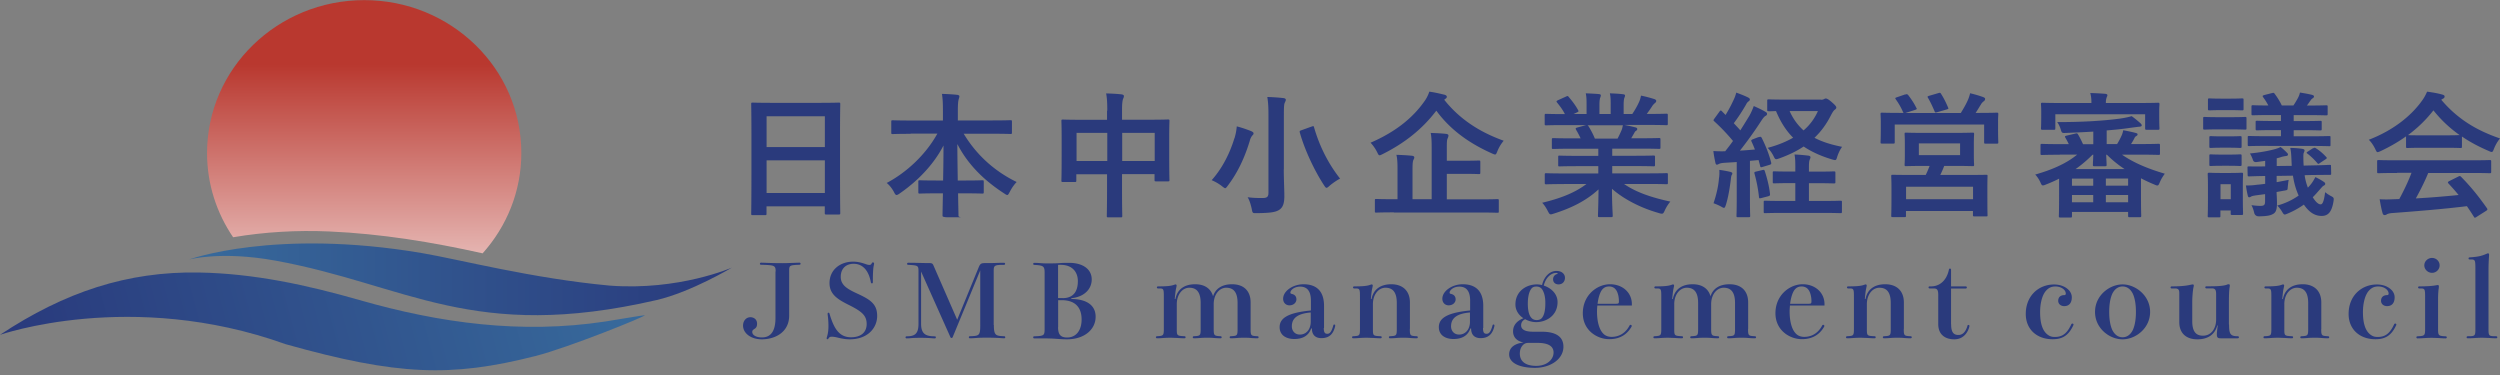 <svg width="460" height="69" viewBox="0 0 460 69" fill="none" xmlns="http://www.w3.org/2000/svg"><rect x="0" y="0" width="460" height="69" fill="#808080" stroke="none"/><g clip-path="url(#clip0_63_9806)"><path d="M60.617 42.59c9.55.422 18.92 1.953 28.187 4.024 4.422-4.943 7.121-11.389 7.121-18.461C95.94 12.623 82.986.023 67.02.023c-15.968 0-28.922 12.6-28.922 28.13 0 5.73 1.77 11.053 4.798 15.501 5.772-.977 11.694-1.327 17.737-1.065h-.015z" fill="url(#paint0_linear_63_9806)"/><path d="M52.535 63.325c20.63 5.79 30.466 6.125 45.97 2.188 6.101-1.546 20.584-7.408 20.12-7.51-.165-.03-5.668.904-7.242 1.152-15.428 2.348-30.42.306-45.264-3.952-9.61-2.756-19.386-4.885-29.506-5.06C23.449 49.91 11.919 53.716 0 61.605c-.105.058 24.064-8.502 52.535 1.72z" fill="url(#paint1_linear_63_9806)"/><path d="M34.784 47.752s15.817-5.775 42.88-1.182c6.851 1.167 20.27 4.667 34.514 5.98 12.744.976 22.489-3.311 22.489-3.311s-7.496 4.491-13.824 5.964c-33.929 7.83-45.953-2.843-70.167-7.247-10.015-1.823-15.877-.204-15.877-.204h-.015z" fill="url(#paint2_linear_63_9806)"/><path d="M138.505 39.586c-.255 0-.285-.03-.285-.278 0-.175.045-1.647.045-8.851v-4.798c0-4.826-.045-6.343-.045-6.489 0-.277.03-.291.285-.291.18 0 1.05.043 3.524.043h8.771c2.473 0 3.373-.043 3.523-.043.255 0 .285.029.285.291 0 .146-.045 1.663-.045 5.746v5.526c0 7.131.045 8.604.045 8.75 0 .248-.03.277-.285.277h-2.279c-.255 0-.285-.03-.285-.277v-1.225h-10.72v1.341c0 .248-.03.278-.285.278h-2.279.03zm2.549-12.527h10.72v-5.672h-10.72v5.672zm10.72 8.458v-6.022h-10.72v6.022h10.72zm15.773-10.893c-2.324 0-3.119.044-3.269.044-.255 0-.285-.03-.285-.277v-1.983c0-.248.03-.278.285-.278.15 0 .945.044 3.269.044h5.952v-1.662c0-1.415-.03-2.26-.18-3.238.915.03 1.919.073 2.819.175.225.03.39.132.39.248 0 .22-.105.453-.15.642-.075.32-.135.773-.135 2.085v1.736h6.372c2.324 0 3.148-.044 3.298-.044.255 0 .285.029.285.277v1.983c0 .248-.03.277-.285.277-.15 0-.974-.044-3.298-.044h-5.293c2.309 3.836 5.608 6.869 9.746 8.881-.465.467-.9 1.094-1.26 1.794-.21.393-.315.598-.48.598-.105 0-.284-.103-.539-.277-3.584-2.32-6.642-5.221-8.636-9.1 0 2.07.045 4.506.075 6.708h1.334c2.249 0 2.984-.044 3.149-.044.284 0 .299.03.299.277v1.896c0 .248-.03.277-.299.277-.15 0-.9-.044-3.149-.044h-1.274c.03 2.115.075 3.733.075 4.156 0 .219.629.248.374.248h-2.383c-.255 0-.93-.029-.93-.248 0-.423.03-2.041.075-4.156h-1.095c-2.248 0-2.983.044-3.148.044-.255 0-.285-.03-.285-.277v-1.896c0-.248.03-.277.285-.277.15 0 .9.044 3.148.044h1.125c.045-2.114.075-4.404.075-6.445-1.844 3.601-4.858 6.62-8.051 8.822-.285.204-.465.291-.585.291-.15 0-.285-.145-.48-.554-.39-.7-.794-1.224-1.334-1.662 3.583-1.896 7.136-5.118 9.325-9.085h-4.902l-.03.044zm36.193-4.258c0-1.4-.045-2.29-.21-3.179.945.03 1.964.073 2.834.175.225.03.434.131.434.292 0 .16-.045.35-.134.495-.12.292-.21.846-.21 2.013v1.866h4.962c2.459 0 3.299-.043 3.479-.043.255 0 .285.029.285.277 0 .145-.045.918-.045 3.091v2.887c0 3.981.045 4.696.045 4.856 0 .248-.03.277-.285.277h-2.174c-.255 0-.285-.029-.285-.277v-1.05h-5.982v3.063c0 2.96.045 4.476.045 4.608 0 .248-.03.277-.285.277h-2.279c-.255 0-.285-.03-.285-.277 0-.146.045-1.619.045-4.55v-3.106h-5.652v1.137c0 .277-.03.292-.285.292h-2.174c-.255 0-.285-.03-.285-.292 0-.145.045-.89.045-4.87V25.76c0-2.537-.045-3.339-.045-3.485 0-.248.03-.277.285-.277.18 0 1.019.044 3.478.044h4.633V20.38l.045-.015zm-5.652 9.26h5.652v-5.177h-5.652v5.177zm8.396-5.177v5.177h5.982v-5.177h-5.982zm20.675.962c.21-.714.36-1.473.405-2.158.839.204 1.889.569 2.653.875.285.131.435.248.435.394 0 .175-.075.292-.21.394-.15.174-.36.495-.479.991-.9 2.96-2.144 5.746-4.049 8.254-.224.32-.359.466-.479.466s-.285-.13-.57-.35c-.57-.466-1.349-.89-1.919-1.123 2.024-2.26 3.373-5.045 4.198-7.757l.015.014zm9.056 5.731c0 1.735.105 3.733.105 4.944 0 1.4-.3 2.085-.915 2.508-.69.452-1.634.598-4.138.627-.795 0-.795.029-.945-.773-.18-.817-.434-1.663-.764-2.158 1.019.131 1.769.145 2.713.145.825 0 1.125-.175 1.125-.977V21.401c0-1.59-.03-2.391-.21-3.558.945.03 2.099.102 2.969.204.255.03.434.146.434.277 0 .22-.105.38-.179.554-.15.292-.18.802-.18 2.494v9.77h-.015zm5.112-7.845c.36-.131.39-.131.465.146 1.05 3.66 2.759 6.868 4.783 9.42-.54.277-1.335.802-1.919 1.312-.285.248-.435.38-.57.38-.15 0-.255-.146-.465-.467-1.709-2.61-3.523-6.387-4.453-9.697-.075-.292-.03-.321.36-.452l1.784-.642h.015zm24.409-4.943c2.863 3.601 6.552 5.964 10.945 7.539a7.136 7.136 0 00-1.155 1.91c-.18.452-.255.627-.435.627-.12 0-.299-.073-.584-.204-4.348-1.94-7.722-4.448-10.226-7.86-2.728 3.587-6.057 6.066-9.82 7.962-.3.146-.48.248-.615.248-.18 0-.255-.175-.464-.598a7.28 7.28 0 00-1.2-1.72c4.783-2.072 7.826-4.682 9.866-7.554a6.332 6.332 0 00.944-1.838c1.005.131 2.024.38 2.759.554.285.073.465.204.465.394 0 .146-.105.277-.285.38l-.21.174.015-.014zm-9.281 20.721c-2.279 0-3.043.044-3.223.044-.225 0-.255-.03-.255-.248v-1.983c0-.248.03-.277.255-.277.18 0 .944.043 3.223.043h.69v-5.453c0-1.196-.03-2.013-.21-2.713.974.03 1.964.073 2.894.175.254.03.404.146.404.277 0 .22-.105.35-.18.525-.119.292-.149.802-.149 1.823v5.366h3.523v-9.478c0-1.167-.03-2.012-.18-2.712.945.029 1.994.073 2.864.175.255.029.404.145.404.277 0 .218-.075.379-.149.554-.15.291-.15.802-.15 1.793v2.319h2.578c2.324 0 3.149-.044 3.299-.044.255 0 .285.03.285.277v1.94c0 .248-.03.277-.285.277-.15 0-.975-.044-3.299-.044h-2.578v4.696h6.087c2.249 0 3.043-.044 3.193-.044.255 0 .285.029.285.277V38.9c0 .219-.03.248-.285.248-.15 0-.944-.044-3.193-.044h-15.848v-.029zm31.32-5.205c-2.308 0-3.073.043-3.223.043-.285 0-.315-.03-.315-.277v-1.473c0-.277.03-.292.315-.292.15 0 .915.044 3.223.044h6.312v-1.341h-3.598c-2.474 0-3.373.043-3.523.043-.255 0-.255-.029-.255-.277v-1.414c0-.277 0-.292.255-.292.15 0 1.049.044 3.523.044h3.598v-1.313h-4.812c-2.459 0-3.269.044-3.434.044-.285 0-.3-.029-.3-.248v-1.473c0-.247.03-.277.3-.277.15 0 .975.044 3.434.044h1.559a16.89 16.89 0 00-.825-1.56c-.12-.219-.15-.321.18-.423l1.665-.452h-4.094c-2.308 0-3.073.044-3.223.044-.285 0-.315-.03-.315-.277V21.24c0-.277.03-.292.315-.292.15 0 .915.044 3.223.044h.18c-.404-.802-.869-1.415-1.454-2.144-.15-.175-.105-.277.21-.423l1.484-.67c.255-.132.33-.102.48.102.615.714 1.259 1.56 1.709 2.406.135.219.135.248-.21.423l-.614.291h2.384V19.33c0-.874 0-1.472-.15-2.158.794.03 1.784.073 2.473.146.21.03.3.102.3.219 0 .146-.045.277-.105.423-.075.175-.15.554-.15 1.37v1.648h2.069V19.36c0-.89 0-1.488-.149-2.188.764.03 1.769.073 2.458.175.225.03.33.102.33.22a.965.965 0 01-.105.393c-.075.175-.15.554-.15 1.37v1.648h1.59c.464-.7.824-1.312 1.169-2.041.18-.38.33-.744.435-1.342.899.175 1.784.423 2.474.642.225.073.33.204.33.32 0 .205-.105.292-.255.424-.18.145-.3.291-.435.466-.33.525-.69 1.021-1.05 1.517h.36c2.294 0 3.074-.044 3.224-.044.255 0 .285.03.285.292v1.545c0 .248-.03.277-.285.277-.15 0-.915-.043-3.224-.043H298.9c.66.13 1.26.248 2.024.452.21.043.33.146.33.291 0 .175-.135.292-.285.38-.135.072-.255.35-.36.524l-.464.802h1.664c2.459 0 3.268-.043 3.433-.043.255 0 .285.029.285.277v1.473c0 .218-.03.248-.285.248-.15 0-.974-.044-3.433-.044h-5.158v1.312h4.063c2.504 0 3.374-.044 3.524-.044.255 0 .285.03.285.292v1.415c0 .247-.03.277-.285.277-.15 0-1.02-.044-3.524-.044h-4.063V31.9h6.732c2.294 0 3.074-.043 3.224-.043.255 0 .285.029.285.291v1.473c0 .248-.03.277-.285.277-.15 0-.915-.044-3.224-.044h-4.558c2.144 1.473 4.828 2.436 8.516 3.238-.33.394-.689.918-1.004 1.59-.21.466-.3.64-.555.64-.135 0-.315-.043-.585-.13-3.448-.977-6.492-2.61-8.591-4.448 0 2.96.135 4.506.135 4.929 0 .248-.03.277-.285.277h-2.174c-.224 0-.254-.03-.254-.277 0-.423.074-1.867.104-4.827-2.144 1.983-4.812 3.383-8.201 4.448-.285.102-.464.146-.584.146-.225 0-.33-.175-.57-.642-.33-.642-.69-1.167-1.02-1.488 3.404-.816 6.013-1.837 8.157-3.456h-4.139v.015zm9.866-8.386c.225-.423.435-.846.69-1.443.134-.277.179-.525.284-.992h-6.522c.075.03.135.102.21.204.39.627.795 1.37 1.155 2.246h4.198l-.015-.015zm25.998-.247c.33-.132.405-.073.54.175.734 1.487 1.304 2.887 1.709 4.476.075.277 0 .35-.315.452l-1.274.38c-.3.102-.39.073-.435-.205l-.285-1.064-1.589.146v6.839c0 2.29.045 3.135.045 3.252 0 .247-.03.277-.285.277h-1.949c-.255 0-.285-.03-.285-.277 0-.146.045-.977.045-3.252v-6.62l-2.324.145c-.435.03-.765.102-.945.204-.105.044-.225.132-.389.132-.18 0-.225-.175-.285-.423a21.545 21.545 0 01-.36-2.085 21.72 21.72 0 002.174.043c.48-.598.974-1.24 1.439-1.895a35.666 35.666 0 00-3.433-3.602c-.105-.102-.15-.146-.15-.219 0-.073.075-.175.18-.32l.899-1.24c.105-.146.18-.219.255-.219.075 0 .135.044.225.146l.66.67c.51-.845.944-1.618 1.379-2.566.33-.67.465-1.064.585-1.546.69.248 1.529.57 2.174.89.255.131.33.248.33.394 0 .13-.105.218-.225.32-.21.146-.315.277-.48.598a33.292 33.292 0 01-2.249 3.427c.405.452.825.875 1.199 1.313.585-.92 1.155-1.838 1.71-2.756.3-.555.569-1.167.764-1.721.765.35 1.56.714 2.144 1.064.225.131.3.219.3.38 0 .174-.075.277-.285.379-.255.145-.464.422-.839.991a70.617 70.617 0 01-3.868 5.396c.914-.044 1.844-.132 2.758-.204-.18-.467-.39-.978-.614-1.444-.105-.248-.105-.292.254-.452l1.02-.394.075.015zm-7.317 7.422c.045-.467.075-.846.03-1.4.645.073 1.53.248 1.964.35.3.073.435.175.435.292 0 .116-.045.218-.135.35-.075.13-.105.423-.15.816-.18 1.473-.464 3.238-.899 4.623-.135.394-.21.554-.36.554-.105 0-.255-.073-.465-.204a9.22 9.22 0 00-1.454-.642c.54-1.618.899-3.135 1.019-4.754l.015.015zm7.977-1.37c.314-.074.329-.045.434.218.405 1.269.795 2.712.945 4.156.03.277 0 .35-.33.452l-1.229.32c-.405.103-.435.074-.465-.174a26.325 26.325 0 00-.825-4.302c-.075-.277 0-.32.3-.394l1.155-.277h.015zm8.546 2.405v3.281h2.398c2.429 0 3.254-.043 3.374-.043.285 0 .3.029.3.247v1.765c0 .248-.03.277-.3.277-.135 0-.945-.044-3.374-.044h-7.001c-2.459 0-3.269.044-3.434.044-.255 0-.285-.03-.285-.277v-1.765c0-.218.03-.247.285-.247.15 0 .975.043 3.434.043h2.099v-3.28h-.795c-2.174 0-2.909.043-3.073.043-.255 0-.285-.03-.285-.277v-1.662c0-.248.03-.277.285-.277.149 0 .899.043 3.073.043h.795v-.554c0-1.093 0-1.866-.15-2.58.944.028 1.664.101 2.534.203.255.03.404.146.404.277 0 .146-.045.277-.134.452-.12.277-.15.7-.15 1.546v.67h1.484c2.174 0 2.909-.043 3.073-.043.285 0 .315.03.315.277v1.663c0 .248-.03.277-.315.277-.149 0-.899-.044-3.073-.044h-1.484v-.015zm2.204-15.34c.284 0 .464-.044.584-.131.105-.044.21-.102.33-.102.18 0 .51.175 1.08.67.644.554.839.817.839.992 0 .175-.075.248-.3.423-.21.146-.464.568-.719 1.064-.795 1.56-1.769 2.917-2.999 4.083 1.409.744 3.074 1.269 5.083 1.663-.36.496-.66 1.093-.9 1.837-.135.452-.18.598-.405.598-.135 0-.3-.044-.584-.131-1.994-.598-3.704-1.371-5.188-2.363-1.259.846-2.714 1.546-4.393 2.159-.3.102-.48.175-.645.175-.209 0-.299-.146-.479-.526-.33-.67-.645-1.064-1.095-1.56 1.769-.466 3.329-1.093 4.678-1.866-1.304-1.298-2.324-2.917-3.149-4.9-.869.03-1.229.044-1.334.03-.255-.045-.285 0-.285-.249v-1.662c0-.248.03-.277.285-.277.15 0 .9.044 3.194.044h6.387l.015.029zm-5.758 2.085c.66 1.473 1.515 2.61 2.564 3.558a9.865 9.865 0 002.639-3.558h-5.203zm21.26-3.033c.33-.131.405-.073.57.102.615.802 1.125 1.59 1.484 2.333.135.219.135.248-.225.38l-1.784.568h10.196c.509-.846.944-1.56 1.304-2.392a7.18 7.18 0 00.405-1.24c.869.205 1.709.453 2.429.715.224.102.329.175.329.321 0 .204-.075.292-.224.423-.18.131-.39.32-.54.598-.36.569-.645 1.064-.975 1.56h.51c2.354 0 3.194-.044 3.373-.044.255 0 .285.03.285.278 0 .145-.045.627-.045 1.312v1.094c0 2.187.045 2.58.045 2.741 0 .248-.03.277-.285.277h-2.039c-.254 0-.284-.029-.284-.277v-3.237h-16.448v3.208c0 .277-.03.292-.285.292h-2.039c-.255 0-.285-.03-.285-.292 0-.146.045-.554.045-2.742v-.889c0-.875-.045-1.313-.045-1.487 0-.248.03-.277.285-.277.18 0 1.02.043 3.374.043h.584s-.075-.073-.134-.204c-.33-.802-.825-1.619-1.305-2.29-.15-.218-.12-.276.18-.379l1.529-.524.015.029zm9.131 7.043c2.294 0 3.119-.044 3.299-.044.224 0 .254.03.254.292 0 .131-.045.554-.045 1.691v2.188c0 1.152.045 1.575.045 1.72 0 .248-.03.277-.254.277-.18 0-1.005-.043-3.299-.043h-1.949c-.225.627-.48 1.166-.72 1.662h4.858c2.504 0 3.403-.029 3.583-.029.255 0 .255.03.255.277 0 .146-.03.744-.03 1.91v1.59c0 2.93.03 3.485.03 3.63 0 .22 0 .249-.255.249h-2.144c-.255 0-.284-.03-.284-.248v-.744h-12.325v.846c0 .248-.03.277-.255.277h-2.174c-.254 0-.284-.03-.284-.277 0-.146.045-.7.045-3.675v-1.341c0-1.473-.045-2.071-.045-2.217 0-.248.03-.277.284-.277.18 0 1.08.03 3.584.03h2.474a18.95 18.95 0 00.719-1.663H354c-2.324 0-3.149.043-3.299.043-.225 0-.255-.029-.255-.276 0-.175.045-.57.045-1.721v-2.188c0-1.152-.045-1.575-.045-1.691 0-.277.03-.292.255-.292.15 0 .975.044 3.299.044h5.682zm-8.966 12.205h12.324v-2.29h-12.324v2.29zm2.354-8.107h7.587v-2.159h-7.587v2.159zm3.598-11.418c.3-.102.39-.044.51.175.435.67.915 1.618 1.275 2.493.105.204.075.248-.285.35l-1.709.496c-.39.102-.405.073-.51-.204-.36-.817-.735-1.663-1.2-2.435-.15-.248-.075-.277.225-.38l1.694-.495zm22.325 11.345c-2.309 0-3.089.043-3.254.043-.254 0-.284-.029-.284-.277v-1.473c0-.277.03-.291.284-.291.15 0 .945.044 3.254.044h1.664c-.21-.453-.405-.802-.615-1.167-.15-.248-.105-.32.21-.394l1.664-.393c.255-.073.33-.03.465.204.255.423.585 1.064.9 1.764h1.889v-2.318c-1.634.102-3.328.175-5.083.247-.644.03-.719 0-.899-.597a4.594 4.594 0 00-.66-1.4c4.453 0 8.156-.204 11.425-.627.914-.132 1.514-.248 2.279-.467a20.34 20.34 0 011.619 1.312c.18.175.225.277.225.394 0 .146-.135.219-.54.248-.33.03-.84.102-1.619.204-1.35.204-2.789.35-4.288.467v2.508h1.919c.3-.496.57-.977.825-1.56.134-.277.224-.598.299-.977.87.145 1.635.32 2.309.495.255.073.33.132.33.277 0 .132-.075.205-.24.292-.15.102-.255.175-.33.38-.194.393-.404.743-.629 1.093h1.784c2.309 0 3.088-.044 3.253-.044.255 0 .285.03.285.292v1.473c0 .248-.03.277-.285.277-.15 0-.944-.044-3.253-.044h-3.448c2.129 1.487 4.752 2.581 7.871 3.5-.36.525-.615.89-.9 1.546-.18.451-.285.627-.465.627-.149 0-.329-.073-.614-.205-.84-.35-1.634-.714-2.399-1.123v2.917c0 3.106.045 3.835.045 3.952 0 .277-.03.291-.285.291h-1.844c-.255 0-.285-.029-.285-.291v-.671h-10.33v.744c0 .248-.03.277-.285.277h-1.844c-.255 0-.285-.03-.285-.277 0-.146.045-.846.045-4.01v-2.859a27.04 27.04 0 01-2.399 1.065c-.285.131-.465.175-.585.175-.18 0-.255-.131-.39-.423-.299-.67-.614-1.152-1.019-1.575 2.969-.846 5.682-1.983 7.721-3.675h-3.223l.015.03zm14.723-9.523c2.324 0 3.163-.043 3.343-.043.255 0 .285.029.285.291 0 .146-.045.525-.045 1.065v.919c0 1.939.045 2.26.045 2.405 0 .278-.03.292-.285.292h-2.039c-.284 0-.314-.029-.314-.291v-2.567h-16.523v2.567c0 .277-.03.291-.285.291h-2.069c-.255 0-.285-.029-.285-.291 0-.146.045-.467.045-2.406v-.744c0-.715-.045-1.094-.045-1.24 0-.277.03-.291.285-.291.18 0 1.02.043 3.344.043h5.652c0-.641-.045-1.224-.21-1.837.915.03 1.859.073 2.759.146.255.029.39.131.39.248 0 .175-.105.291-.15.466-.075.22-.135.452-.135.977h6.237zm-8.561 15.224v-1.312h-3.913v1.312h3.913zm0 3.048v-1.342h-3.913v1.342h3.913zm5.772-6.11a20.705 20.705 0 01-3.253-2.64h-.135c.03.817.075 1.488.075 1.838 0 .248-.03.277-.285.277h-1.949c-.255 0-.285-.03-.285-.277 0-.35.045-1.02.075-1.837h-.15a22.86 22.86 0 01-3.118 2.639h9.025zm-3.448 1.735v1.313h4.093v-1.313h-4.093zm4.093 4.375v-1.342h-4.093v1.342h4.093zm18.771-15.661c1.949 0 2.579-.044 2.729-.044.255 0 .285.03.285.277v1.765c0 .277-.03.291-.285.291-.15 0-.795-.043-2.729-.043h-1.949c-1.964 0-2.579.043-2.729.043-.254 0-.284-.029-.284-.291v-1.765c0-.248.03-.277.284-.277.15 0 .765.044 2.729.044h1.949zm2.339 14.13c0 2.888.045 3.427.045 3.587 0 .248-.03.277-.285.277h-1.709c-.255 0-.285-.029-.285-.277v-.554h-1.889v.992c0 .248-.03.277-.285.277h-1.739c-.285 0-.315-.03-.315-.277 0-.146.045-.715.045-3.733v-1.59c0-1.56-.045-2.187-.045-2.333 0-.248.03-.277.315-.277.15 0 .69.044 2.324.044h1.229c1.635 0 2.174-.044 2.354-.044.255 0 .285.03.285.277 0 .146-.045.744-.045 1.91v1.721zm-2.474-17.542c1.635 0 2.144-.044 2.294-.044.285 0 .315.03.315.277v1.648c0 .248-.03.277-.315.277-.15 0-.659-.044-2.294-.044h-1.334c-1.664 0-2.174.044-2.324.044-.255 0-.285-.03-.285-.277v-1.648c0-.248.03-.277.285-.277.15 0 .66.044 2.324.044h1.334zm-.21 6.94c1.53 0 1.995-.043 2.144-.043.285 0 .315.03.315.277v1.619c0 .248-.03.277-.315.277-.149 0-.614-.044-2.144-.044h-1.019c-1.559 0-2.024.044-2.174.044-.255 0-.285-.03-.285-.277v-1.619c0-.248.03-.277.285-.277.15 0 .615.044 2.174.044h1.019zm0 3.355c1.53 0 1.995-.044 2.144-.044.285 0 .315.03.315.277v1.59c0 .247-.03.277-.315.277-.149 0-.614-.044-2.144-.044h-1.019c-1.559 0-2.024.044-2.174.044-.255 0-.285-.03-.285-.277v-1.59c0-.248.03-.277.285-.277.15 0 .615.044 2.174.044h1.019zm-1.424 5.453v2.757h1.889v-2.757h-1.889zm15.488-1.589c.12.817.33 1.546.585 2.217.225-.22.434-.467.614-.7.255-.321.51-.744.765-1.24.54.248 1.079.554 1.514.846.225.146.3.248.3.394 0 .175-.105.248-.3.35-.18.072-.405.393-.764.773-.39.452-.765.889-1.23 1.341.615.992 1.095 1.312 1.454 1.312.36 0 .615-.568.825-2.245.225.204.72.525.99.67.614.321.659.35.539 1.094-.329 1.94-1.019 2.61-2.174 2.61-1.229 0-2.279-.641-3.268-2.085a15.373 15.373 0 01-2.909 1.619c-.315.131-.464.204-.614.204-.18 0-.285-.175-.54-.598a5.267 5.267 0 00-.84-1.05 12.507 12.507 0 003.943-1.837c-.479-1.065-.839-2.246-1.049-3.66l-2.999.043v1.152l2.219-.422c-.075.277-.12.845-.18 1.37-.03.452-.03.496-.434.569l-1.62.292c.03.7.075 1.341.075 1.983 0 1.24-.18 1.735-.689 2.041-.51.292-1.08.423-2.579.452-.53.02-.845-.228-.945-.743-.105-.452-.3-.992-.48-1.313.51.073 1.08.132 1.635.132.719 0 .869-.205.869-.846V35.72l-1.634.22c-.51.072-.795.145-.915.218-.119.073-.254.146-.359.146-.135 0-.225-.073-.285-.35a19.382 19.382 0 01-.33-1.823c.765 0 1.409-.044 1.979-.131.51-.044 1.02-.102 1.559-.175v-1.444c-1.964.03-2.713.073-2.968.073-.225 0-.255-.03-.255-.277l-.03-1.313c0-.247.03-.247.285-.247.225 0 1.019.029 2.968 0v-1.021l-1.559.218c-.36.05-.59-.077-.69-.379-.15-.452-.389-.948-.554-1.195 1.964-.204 3.298-.452 4.617-.802.435-.132.72-.22 1.005-.394.435.291.915.773 1.229 1.093a.43.43 0 01.15.321c0 .146-.15.22-.36.248-.224.03-.479.073-.764.146a8.87 8.87 0 01-.945.277v1.415l2.759-.03-.075-1.647c-.03-.569-.075-1.123-.195-1.648.735 0 1.559.073 2.069.146.36.043.555.13.555.32 0 .146-.075.278-.135.423-.105.248-.075.627-.075 1.167 0 .423.03.817.045 1.196l1.304-.03c2.324-.043 3.224-.102 3.479-.102.255 0 .255.03.255.277l.03 1.313c0 .219-.03.248-.255.248-.255 0-1.17 0-3.509.029l-1.094.03-.015.072zm-6.747-5.468c-2.459 0-3.328.043-3.478.043-.225 0-.255-.029-.255-.277v-1.312c0-.248.03-.277.255-.277.15 0 1.019.044 3.478.044h2.384v-1.123h-1.185c-2.278 0-3.013.044-3.163.044-.285 0-.315-.03-.315-.277v-1.24c0-.219.03-.248.315-.248.15 0 .9.044 3.163.044h1.185v-1.094h-1.739c-2.399 0-3.224.044-3.404.044-.255 0-.285-.03-.285-.277v-1.298c0-.248.03-.277.285-.277.15 0 .9.044 2.819.044a11.952 11.952 0 00-.975-1.546c-.149-.219-.075-.277.255-.38l1.38-.35c.315-.072.36-.072.509.132.465.627.945 1.37 1.305 2.144h2.144c.3-.452.555-.875.794-1.313.21-.379.315-.67.405-1.064.795.131 1.5.248 2.219.423.225.073.36.146.36.277 0 .175-.075.248-.225.35a1.44 1.44 0 00-.435.452c-.224.291-.404.598-.644.89h.135c2.399 0 3.238-.044 3.403-.044.255 0 .285.029.285.277v1.297c0 .248-.03.278-.285.278-.15 0-.989-.044-3.403-.044h-2.564v1.093h1.709c2.279 0 3.014-.043 3.164-.043.254 0 .284.029.284.248v1.24c0 .247-.03.276-.284.276-.15 0-.9-.044-3.164-.044h-1.709v1.123h3.043c2.459 0 3.314-.044 3.479-.044.255 0 .255.03.255.278v1.312c0 .248 0 .277-.255.277-.15 0-1.02-.044-3.479-.044H417.3l.015-.014zm8.261.466c.255-.13.315-.175.54-.029.645.394 1.274.919 1.889 1.59.18.175.18.248-.075.423l-1.079.714c-.12.102-.21.146-.285.146-.045 0-.105-.044-.21-.175a11.946 11.946 0 00-1.769-1.692c-.24-.145-.21-.247.045-.393l.914-.598.03.014zm17.137-2.217c-1.424 1.021-2.983 1.91-4.618 2.684-.315.146-.479.218-.614.218-.18 0-.255-.175-.465-.627-.315-.627-.66-1.166-1.155-1.647 4.453-1.721 7.767-4.346 9.821-7.233a8.03 8.03 0 00.899-1.619c.99.131 1.949.292 2.759.525.3.073.465.175.465.35 0 .146-.045.292-.255.394-.15.073-.255.146-.36.219 2.894 3.426 6.342 5.6 10.81 7.116a7.165 7.165 0 00-1.094 1.866c-.18.452-.255.627-.435.627-.12 0-.315-.073-.585-.204-1.739-.744-3.403-1.619-4.888-2.64v1.838c0 .248-.03.277-.285.277-.149 0-.839-.044-2.893-.044h-3.943c-2.039 0-2.729.044-2.879.044-.255 0-.285-.029-.285-.277v-1.896.03zm-1.649 6.738c-2.399 0-3.224.043-3.374.043-.284 0-.299-.029-.299-.277v-1.866c0-.248.03-.277.299-.277.15 0 .975.043 3.374.043h13.629c2.398 0 3.223-.043 3.373-.043.285 0 .315.029.315.277v1.866c0 .248-.03.277-.315.277-.15 0-.975-.043-3.373-.043h-7.902c-.629 1.545-1.409 3.106-2.279 4.68 2.654-.145 5.443-.379 7.872-.627a45.31 45.31 0 00-1.86-2.114c-.179-.204-.149-.292.15-.452l1.635-.817c.285-.145.359-.13.539.044 1.74 1.765 3.194 3.558 4.753 5.775.12.204.12.291-.135.466l-1.769 1.123c-.15.102-.225.146-.315.146s-.12-.044-.195-.175c-.434-.7-.869-1.342-1.274-1.94-4.243.526-9.461.948-13.809 1.27-.404.028-.749.13-.914.218a.626.626 0 01-.435.146c-.18 0-.3-.131-.36-.35-.24-.817-.39-1.692-.54-2.567.945.073 1.785.044 2.789 0 .255 0 .54-.029.825-.029.914-1.691 1.664-3.28 2.249-4.826h-2.654v.029zm8.756-6.927c1.709 0 2.474-.03 2.759-.044a23.113 23.113 0 01-4.828-4.55 23.956 23.956 0 01-4.678 4.55c.225.03.945.044 2.804.044h3.943zM142.718 49.939c0-1.108-.225-1.152-2.698-1.225-.12 0-.195-.073-.195-.19 0-.087.06-.189.195-.189.075 0 .21 0 .614.014a80.22 80.22 0 003.329.074c.749 0 1.784-.044 2.534-.074.404-.014.539-.014.614-.014.135 0 .195.087.195.19 0 .116-.075.19-.195.19-1.874.072-1.904.116-1.904 1.224v8.137c0 3.004-2.519 4.36-5.052 4.36-1.964 0-3.434-1.108-3.434-2.537 0-.831.54-1.531 1.365-1.531.554 0 1.214.35 1.214 1.18 0 .54-.165.759-.42.934-.345.219-.465.32-.465.598 0 .54.645 1.006 1.785 1.006 1.754 0 2.488-1.341 2.488-3.573v-8.545l.03-.029zm17.887 1.998c0 .131-.075.204-.165.204-.09 0-.165-.044-.195-.16-.375-2.115-1.439-3.442-3.178-3.442-1.38 0-2.369.846-2.369 2.406s1.274 2.26 3.043 3.077c2.324 1.08 3.659 1.867 3.659 4.098 0 2.23-1.74 4.316-5.068 4.316-.78 0-1.469-.146-2.039-.277-.45-.117-.87-.204-1.244-.204-.195 0-.435.014-.63.35a.175.175 0 01-.165.116c-.075 0-.15-.058-.15-.16 0-.044 0-.088.06-.277.21-.73.27-1.254.27-2.042 0-.787-.075-1.56-.135-1.968-.015-.131-.015-.16-.015-.248 0-.117.075-.19.165-.19.075 0 .15.059.165.132.794 2.683 1.739 4.389 3.973 4.389 1.754 0 2.879-.846 2.879-2.45s-.975-2.333-3.254-3.485c-2.099-1.035-3.583-1.983-3.583-4.025 0-2.508 2.024-3.952 4.318-3.952.779 0 1.394.132 2.234.409.3.116.554.19.764.19.285 0 .345-.088.48-.336.045-.088.12-.131.195-.131.09 0 .21.072.21.204 0 .073-.015.16-.075.452-.12.569-.15 1.852-.15 2.625v.379zm22.265 7.86c0 1.968.374 1.998 1.904 2.07.135 0 .195.088.195.19 0 .102-.06.19-.195.19a10.5 10.5 0 01-.705-.044 41.672 41.672 0 00-2.444-.073c-.839 0-1.484.014-2.024.058-.54.044-.899.058-1.139.058a.186.186 0 01-.195-.19c0-.101.075-.189.195-.189 1.724-.058 1.904-.116 1.904-2.07V49.75l-5.083 12.307c-.03.087-.135.131-.21.131-.075 0-.15-.044-.195-.146l-5.397-12.074v9.61c0 1.91.899 2.304 2.519 2.304.135 0 .195.087.195.19 0 .102-.06.19-.195.19-.09 0-.285 0-.765-.045a27.928 27.928 0 00-1.904-.058c-.615 0-1.125.015-1.529.044a9.7 9.7 0 01-.99.058.186.186 0 01-.195-.19c0-.102.075-.189.195-.189 1.499 0 2.189-.438 2.189-2.304v-9.595c0-1.108-.03-1.152-1.904-1.254-.12 0-.195-.073-.195-.19 0-.087.075-.19.195-.19.225 0 .78 0 1.469.015.72.015 1.605.044 2.459.044.435 0 .585.087.72.408l4.378 10.018 3.958-9.653c.285-.7.495-.773 1.214-.773.72 0 1.5 0 2.459-.044.57-.014.825-.014.99-.014.135 0 .195.087.195.19 0 .101-.06.189-.195.189-1.874 0-1.904.146-1.904 1.254v9.814h.03zm14.243-4.783c2.414 0 4.483.89 4.483 3.266 0 2.377-2.114 4.156-5.263 4.156-.584 0-1.124-.03-1.904-.087-.779-.059-1.544-.088-2.908-.088h-1.2c-.15 0-.21-.058-.21-.19 0-.116.06-.19.21-.19 1.829-.072 1.889-.145 1.889-1.457V50.202c0-1.21-.195-1.371-1.889-1.459-.135 0-.21-.073-.21-.19 0-.116.075-.189.21-.189.12 0 .645.015 1.2.059.629.043.764.043 1.499.043.78 0 1.424-.014 2.039-.058.57-.044 1.109-.044 1.679-.044 2.384 0 4.138 1.08 4.138 3.062 0 1.78-1.409 3.223-3.748 3.442v.16l-.015-.014zm-1.544-.16c1.619 0 2.758-.89 2.758-3.136 0-1.575-.929-2.99-3.178-2.99-.15 0-.3 0-.465.015v6.096h.87l.015.014zm-.885 5.336c0 1.357.465 1.91 1.664 1.91 1.695 0 2.669-1.355 2.669-3.31 0-2.391-1.349-3.558-3.673-3.558h-.645v4.958h-.015zm35.429.35c0 1.255.089 1.255 1.259 1.327.135 0 .21.088.21.19 0 .102-.075.19-.21.19-.255 0-.75-.015-1.244-.059-.465-.044-.93-.044-1.215-.044-.285 0-.765 0-1.244.044-.48.044-.945.058-1.2.058-.135 0-.21-.087-.21-.19 0-.101.075-.189.21-.189 1.14-.072 1.245-.072 1.245-1.327v-4.783c0-1.939-.705-2.814-2.084-2.814-1.26 0-2.309 1.225-2.309 3.019v4.578c0 1.24.12 1.255 1.259 1.327.135 0 .21.088.21.19 0 .102-.075.19-.21.19-.255 0-.735-.015-1.244-.059-.45-.044-.93-.044-1.215-.044-.285 0-.764 0-1.244.044s-.96.058-1.2.058c-.135 0-.209-.087-.209-.19 0-.101.074-.189.209-.189 1.14-.072 1.245-.072 1.245-1.327v-4.783c0-1.939-.705-2.814-2.084-2.814-1.26 0-2.309 1.225-2.309 3.019v4.578c0 1.21.03 1.255 1.409 1.327.15 0 .21.088.21.19 0 .102-.06.19-.21.19-.165 0-.719-.015-1.289-.059-.51-.014-1.035-.044-1.32-.044-.284 0-.764.015-1.214.044a15.13 15.13 0 01-1.214.058c-.135 0-.21-.087-.21-.19 0-.101.075-.189.21-.189 1.139-.072 1.244-.116 1.244-1.327v-5.905c0-1.357-.03-1.56-.735-1.56h-.33c-.134 0-.209-.088-.209-.19 0-.102.075-.19.209-.19 1.5 0 2.384-.058 3.044-.32.06-.015.12-.044.165-.044.12 0 .21.072.21.204 0 .073-.06.393-.12.627-.09.452-.165 1.152-.225 1.852h.12c.33-1.736 1.604-2.713 3.643-2.713 1.679 0 2.879.759 3.284 2.217.45-1.43 1.664-2.217 3.508-2.217 2.084 0 3.404 1.167 3.404 3.354v4.886zm13.463-.175c0 .934.285 1.05.675 1.05.45 0 .764-.393 1.079-1.545.045-.117.075-.16.195-.16.09 0 .15.072.15.16V60c-.345 1.46-1.079 2.217-2.549 2.217-1.034 0-1.739-.554-1.739-1.779h-.135c-.48 1.386-1.634 1.94-3.103 1.94-1.47 0-2.699-.686-2.699-2.188 0-1.735 1.694-2.668 5.757-3.062v-1.794c0-2.056-.929-2.595-1.994-2.595-1.139 0-1.784.7-1.784 1.094 0 .145.075.204.255.247.345.073.855.292.855 1.021 0 .481-.435 1.08-1.29 1.08-.63 0-1.154-.467-1.154-1.211 0-1.444 1.829-2.669 3.748-2.669 2.369 0 3.778 1.24 3.778 3.981v4.054l-.045.03zm-2.384-2.872c-2.399.204-3.493 1.02-3.493 2.552 0 .83.555 1.516 1.484 1.516 1.125 0 1.994-.904 1.994-2.377v-1.706l.015.015zm18.217 3.047c0 1.255.09 1.255 1.259 1.327.135 0 .21.088.21.19 0 .102-.075.19-.21.19-.255 0-.734-.015-1.244-.059-.45-.044-.93-.044-1.215-.044-.284 0-.764 0-1.244.044s-.96.058-1.199.058c-.135 0-.21-.087-.21-.19 0-.101.075-.189.21-.189 1.139-.072 1.244-.072 1.244-1.327v-4.783c0-1.939-.705-2.814-2.084-2.814-1.259 0-2.309 1.225-2.309 3.019v4.578c0 1.24.03 1.255 1.409 1.327.15 0 .21.088.21.19 0 .102-.06.19-.21.19-.165 0-.719-.015-1.289-.059-.51-.014-1.035-.044-1.319-.044-.285 0-.765.015-1.215.044a15.11 15.11 0 01-1.214.058c-.135 0-.21-.087-.21-.19 0-.101.075-.189.21-.189 1.139-.072 1.244-.072 1.244-1.327v-5.905c0-1.357-.03-1.56-.735-1.56h-.329c-.135 0-.21-.088-.21-.19 0-.102.075-.19.21-.19 1.499 0 2.384-.058 3.043-.32.06-.015.12-.044.165-.044.12 0 .21.072.21.204 0 .073-.06.393-.12.627-.09.452-.165 1.152-.225 1.852h.12c.33-1.736 1.604-2.713 3.643-2.713 2.039 0 3.419 1.167 3.419 3.354v4.856l-.015.03zm13.464-.175c0 .934.284 1.05.674 1.05.45 0 .765-.393 1.08-1.545.045-.117.075-.16.195-.16.09 0 .15.072.15.16V60c-.345 1.46-1.08 2.217-2.549 2.217-1.035 0-1.739-.554-1.739-1.779h-.135c-.48 1.386-1.635 1.94-3.104 1.94s-2.699-.686-2.699-2.188c0-1.735 1.695-2.668 5.758-3.062v-1.794c0-2.056-.93-2.595-1.994-2.595-1.14 0-1.785.7-1.785 1.094 0 .145.075.204.255.247.345.073.855.292.855 1.021 0 .481-.435 1.08-1.29 1.08-.629 0-1.154-.467-1.154-1.211 0-1.444 1.829-2.669 3.748-2.669 2.369 0 3.779 1.24 3.779 3.981v4.054l-.045.03zm-2.384-2.872c-2.399.204-3.494 1.02-3.494 2.552 0 .83.555 1.516 1.485 1.516 1.124 0 1.994-.904 1.994-2.377v-1.706l.015.015zm13.178 3.543c2.669 0 4.004.948 4.004 2.756 0 2.333-2.459 3.894-5.218 3.894-2.984 0-4.768-.963-4.768-2.48 0-1.21.93-1.997 2.669-2.187-1.244-.233-1.949-.962-1.949-2.056 0-1.312.975-2.041 1.904-2.406-.84-.554-1.469-1.429-1.469-2.537 0-2.48 2.054-3.69 3.943-3.69.3 0 .63.044.959.117.3-1.342 1.26-2.596 2.669-2.596.99 0 1.544.598 1.544 1.255 0 .729-.479 1.224-1.184 1.224-.63 0-1.004-.408-1.004-.933 0-.525.329-.846.689-.962.12-.015.15-.059.15-.132 0-.043-.075-.087-.255-.087-.989 0-1.964.904-2.294 2.333 1.32.423 2.534 1.502 2.534 3.033 0 2.48-2.054 3.69-3.943 3.69-.66 0-1.394-.19-2.024-.54-.555.292-.735.685-.735 1.138 0 .612.48 1.166 2.189 1.166h1.589zm-2.383 2.056c-.36 0-.63.044-.93.277-.405.336-.705.89-.705 1.692 0 1.341.93 2.26 3.029 2.26 1.919 0 3.178-1.152 3.178-2.45 0-1.298-1.184-1.779-2.968-1.779h-1.604zm-.165-7.218c0 .977.135 1.91.539 2.464.285.394.645.554 1.11.554.405 0 .78-.145 1.004-.466.435-.613.57-1.531.57-2.683 0-.977-.15-1.78-.555-2.45-.254-.408-.659-.569-1.079-.569-.495 0-.78.131-1.05.554-.404.657-.539 1.633-.539 2.596zm12.789.379c-.03.35-.06.7-.06 1.05 0 1.663.33 3.223 1.124 4.054.42.452.99.627 1.56.627 1.994 0 2.938-1.385 3.313-2.1a.21.21 0 01.165-.117c.12 0 .225.073.225.19 0 .058 0 .088-.03.146-.645 1.137-1.829 2.304-4.093 2.304-2.264 0-4.873-1.633-4.873-4.768 0-3.369 2.654-5.338 5.008-5.338s4.018 1.59 4.018 3.646v.277h-6.372l.015.03zm3.493-.364c.42 0 .48-.088.48-.467 0-.817-.21-1.691-.585-2.144-.3-.408-.794-.568-1.199-.568-.51 0-.93.13-1.32.612-.404.525-.689 1.502-.824 2.581h3.448v-.014zm24.244 4.651c0 1.255.09 1.255 1.259 1.327.135 0 .21.088.21.19 0 .102-.075.19-.21.19-.255 0-.749-.015-1.244-.059-.465-.044-.93-.044-1.215-.044-.285 0-.764 0-1.244.044s-.96.058-1.2.058c-.134 0-.209-.087-.209-.19 0-.101.075-.189.209-.189 1.14-.072 1.245-.072 1.245-1.327v-4.783c0-1.939-.705-2.814-2.084-2.814-1.26 0-2.309 1.225-2.309 3.019v4.578c0 1.24.12 1.255 1.259 1.327.135 0 .21.088.21.19 0 .102-.075.19-.21.19-.255 0-.734-.015-1.244-.059-.45-.044-.93-.044-1.215-.044-.284 0-.764 0-1.244.044s-.959.058-1.199.058c-.135 0-.21-.087-.21-.19 0-.101.075-.189.21-.189 1.139-.072 1.244-.072 1.244-1.327v-4.783c0-1.939-.705-2.814-2.084-2.814-1.259 0-2.309 1.225-2.309 3.019v4.578c0 1.21.03 1.255 1.409 1.327.15 0 .21.088.21.19 0 .102-.06.19-.21.19a20.7 20.7 0 01-1.289-.059c-.51-.014-1.034-.044-1.319-.044-.285 0-.765.015-1.215.044a15.11 15.11 0 01-1.214.058c-.135 0-.21-.087-.21-.19 0-.101.075-.189.21-.189 1.139-.072 1.244-.116 1.244-1.327v-5.905c0-1.357-.03-1.56-.734-1.56h-.33c-.135 0-.21-.088-.21-.19 0-.102.075-.19.21-.19 1.499 0 2.384-.058 3.043-.32.06-.015.12-.044.165-.044.12 0 .21.072.21.204 0 .073-.06.393-.12.627-.09.452-.165 1.152-.225 1.852h.12c.33-1.736 1.604-2.713 3.644-2.713 1.679 0 2.878.759 3.283 2.217.45-1.43 1.664-2.217 3.508-2.217 2.084 0 3.419 1.167 3.419 3.354v4.856l-.015.03zm7.706-4.287c-.03.35-.06.7-.06 1.05 0 1.663.33 3.223 1.125 4.054.419.452.989.627 1.559.627 1.994 0 2.939-1.385 3.313-2.1a.21.21 0 01.165-.117c.12 0 .225.073.225.19 0 .058 0 .088-.03.146-.645 1.137-1.829 2.304-4.093 2.304-2.264 0-4.873-1.633-4.873-4.768 0-3.369 2.654-5.338 5.008-5.338s4.018 1.59 4.018 3.646v.277h-6.372l.015.03zm3.479-.364c.419 0 .479-.088.479-.467 0-.817-.21-1.691-.584-2.144-.3-.408-.795-.568-1.2-.568-.51 0-.929.13-1.319.612-.405.525-.69 1.502-.825 2.581h3.449v-.014zm17.466 4.651c0 1.255.09 1.255 1.26 1.327.135 0 .21.088.21.19 0 .102-.075.19-.21.19-.255 0-.735-.015-1.245-.059-.45-.044-.929-.044-1.214-.044-.285 0-.765 0-1.245.044-.479.044-.959.058-1.199.058-.135 0-.21-.087-.21-.19 0-.101.075-.189.21-.189 1.139-.072 1.244-.072 1.244-1.327v-4.783c0-1.939-.704-2.814-2.084-2.814-1.259 0-2.309 1.225-2.309 3.019v4.578c0 1.24.03 1.255 1.41 1.327.15 0 .21.088.21.19 0 .102-.06.19-.21.19-.165 0-.72-.015-1.29-.059-.509-.014-1.034-.044-1.319-.044-.285 0-.765.015-1.214.044-.495.044-.975.058-1.215.058-.135 0-.21-.087-.21-.19 0-.101.075-.189.21-.189 1.14-.072 1.245-.072 1.245-1.327v-5.905c0-1.357-.03-1.56-.735-1.56h-.33c-.135 0-.21-.088-.21-.19 0-.102.075-.19.21-.19 1.499 0 2.384-.058 3.044-.32.06-.015.12-.044.165-.044.12 0 .209.072.209.204 0 .073-.06.393-.119.627-.09.452-.165 1.152-.225 1.852h.12c.329-1.736 1.604-2.713 3.643-2.713 2.039 0 3.418 1.167 3.418 3.354v4.856l-.015.03zm8.711-.875c0 1.517.48 1.969 1.35 1.969.719 0 1.319-.496 1.664-1.72.015-.088.09-.132.165-.132.09 0 .195.073.195.19 0 .16-.51 2.464-2.789 2.464-1.604 0-2.954-.802-2.954-2.8v-5.279c0-1.02-.164-1.283-.884-1.283h-.705c-.135 0-.195-.087-.195-.19 0-.101.06-.189.195-.189h.3c1.319 0 2.789-.846 3.253-3.091a.204.204 0 01.195-.19c.09 0 .195.073.195.204v3.077h2.684c.15 0 .225.088.225.19 0 .116-.075.204-.225.204h-2.684v6.576h.015zm21.665-6.285c.345.394.54.846.54 1.327 0 .948-.435 1.62-1.394 1.62-.675 0-1.11-.438-1.11-.978 0-.598.36-1.05 1.14-1.05.135 0 .255-.073.255-.277 0-.685-.825-1.312-1.905-1.312-.764 0-1.244.262-1.694.743-.779.831-1.124 2.45-1.124 3.967 0 2.07.435 3.368 1.289 4.083.45.364.825.496 1.424.496 1.35 0 2.234-.598 3.029-2.334.045-.087.12-.13.195-.13.12 0 .21.072.21.203a.23.23 0 01-.045.132c-.855 1.852-1.994 2.551-3.793 2.551-2.939 0-4.948-1.852-4.948-4.651 0-3.369 2.384-5.425 5.203-5.425 1.184 0 2.144.423 2.728 1.05v-.015zm14.948 4.01c0 3.034-2.684 5.046-5.067 5.046-2.384 0-5.068-1.998-5.068-5.045 0-3.048 2.684-5.06 5.068-5.06 2.383 0 5.067 2.041 5.067 5.06zm-2.609 0c0-.845-.075-2.245-.554-3.31-.33-.685-.93-1.37-1.904-1.37-.975 0-1.575.685-1.905 1.37-.479 1.08-.554 2.465-.554 3.31 0 .846.075 2.232.554 3.296.33.685.93 1.37 1.905 1.37.974 0 1.574-.684 1.904-1.37.479-1.079.554-2.45.554-3.295zm17.138 2.334c0 1.72.224 2.143 1.604 2.143.135 0 .21.088.21.19 0 .102-.075.19-.21.19h-3.179c-.584 0-.674-.22-.674-.773 0-.336.12-1.254.165-1.59h-.09c-.405 1.575-1.62 2.552-3.659 2.552-2.039 0-3.328-1.108-3.328-3.164v-5.264c0-.525-.045-.934-.75-.934h-.645c-.135 0-.209-.087-.209-.19 0-.101.074-.189.209-.189 1.245 0 2.414-.073 3.239-.248.255-.058.57-.116.63-.116.12 0 .195.058.195.19 0 .043 0 .116-.06.364-.12.525-.225 1.866-.225 2.654v3.514c0 1.867.614 2.712 1.979 2.712 1.544 0 2.414-1.356 2.414-2.945v-4.652c0-.612-.045-1.108-.75-1.108h-1.035c-.134 0-.209-.088-.209-.19 0-.102.075-.19.209-.19 1.455 0 3.014 0 3.824-.32a.526.526 0 01.27-.059c.12 0 .209.059.209.204 0 .117-.015.278-.045.423-.06.365-.119 1.08-.119 2.888v3.879l.03.029zm16.956.816c0 1.255.09 1.255 1.26 1.327.135 0 .21.088.21.19 0 .102-.075.19-.21.19-.255 0-.735-.015-1.245-.059-.449-.044-.929-.044-1.214-.044-.285 0-.765 0-1.244.044-.48.044-.96.058-1.2.058-.135 0-.21-.087-.21-.19 0-.101.075-.189.21-.189 1.14-.072 1.244-.072 1.244-1.327v-4.783c0-1.939-.704-2.814-2.084-2.814-1.259 0-2.308 1.225-2.308 3.019v4.578c0 1.24.03 1.255 1.409 1.327.15 0 .21.088.21.19 0 .102-.06.19-.21.19-.165 0-.72-.015-1.289-.059-.51-.014-1.035-.044-1.32-.044-.285 0-.765.015-1.214.044-.495.044-.975.058-1.215.058-.135 0-.21-.087-.21-.19 0-.101.075-.189.21-.189 1.14-.072 1.245-.072 1.245-1.327v-5.905c0-1.357-.03-1.56-.735-1.56h-.33c-.135 0-.21-.088-.21-.19 0-.102.075-.19.21-.19 1.499 0 2.384-.058 3.044-.32.06-.015.12-.044.165-.044.12 0 .21.072.21.204 0 .073-.06.393-.12.627-.09.452-.165 1.152-.225 1.852h.12c.33-1.736 1.604-2.713 3.643-2.713 2.039 0 3.418 1.167 3.418 3.354v4.856l-.015.03zm12.969-7.16c.345.394.54.846.54 1.327 0 .948-.435 1.62-1.394 1.62-.675 0-1.11-.438-1.11-.978 0-.598.36-1.05 1.14-1.05.135 0 .255-.073.255-.277 0-.685-.825-1.312-1.905-1.312-.764 0-1.244.262-1.694.743-.779.831-1.124 2.45-1.124 3.967 0 2.07.435 3.368 1.289 4.083.45.364.825.496 1.425.496 1.349 0 2.234-.598 3.028-2.334.045-.087.12-.13.195-.13.12 0 .21.072.21.203a.23.23 0 01-.045.132c-.855 1.852-1.994 2.551-3.793 2.551-2.939 0-4.948-1.852-4.948-4.651 0-3.369 2.384-5.425 5.203-5.425 1.184 0 2.144.423 2.728 1.05v-.015zm5.068-.306c-.135 0-.21-.087-.21-.19 0-.101.075-.189.21-.189 1.499 0 2.519-.087 3.193-.219.06-.014.15-.029.21-.029.12 0 .21.073.21.219 0 .073 0 .087-.03.394-.045.248-.12 1.035-.12 1.983v5.425c0 1.283.06 1.341 1.38 1.414.15 0 .225.087.225.19 0 .102-.075.19-.225.19-.165 0-.66-.016-1.215-.06-.509-.014-1.064-.043-1.349-.043-.3 0-.795.015-1.274.044-.54.043-1.05.058-1.335.058-.135 0-.195-.087-.195-.19 0-.102.06-.19.195-.19 1.334-.072 1.409-.116 1.409-1.413v-5.833c0-1.357-.045-1.56-.749-1.56h-.33zm3.748-4.243c0 .743-.629 1.37-1.394 1.37-.765 0-1.424-.627-1.424-1.37 0-.744.629-1.37 1.424-1.37.794 0 1.394.626 1.394 1.37zm5.518-1.094c-.135 0-.195-.087-.195-.19 0-.102.06-.189.195-.189 1.679-.117 2.204-.262 3.178-.685.075-.03.135-.059.195-.059.135 0 .21.088.21.219 0 .073 0 .19-.045.802-.03.656-.06 1.094-.06 2.1V60.54c0 1.284.06 1.327 1.409 1.327.15 0 .21.088.21.19 0 .102-.06.19-.21.19-.164 0-.719-.015-1.274-.059-.51-.015-1.049-.044-1.334-.044-.285 0-.765.015-1.245.044a14.86 14.86 0 01-1.379.058c-.135 0-.21-.087-.21-.19 0-.101.075-.189.21-.189 1.334 0 1.409-.043 1.409-1.327V49.472c0-1.691-.06-1.735-.929-1.735h-.15.015z" fill="#2A3A7C"/></g><defs><linearGradient id="paint0_linear_63_9806" x1="67.019" y1="67.671" x2="67.019" y2="11.85" gradientUnits="userSpaceOnUse"><stop stop-color="#fff"/><stop offset="1" stop-color="#B9382F"/></linearGradient><linearGradient id="paint1_linear_63_9806" x1="115.061" y1="44.691" x2="3.478" y2="74.596" gradientUnits="userSpaceOnUse"><stop offset=".03" stop-color="#37699B"/><stop offset="1" stop-color="#29397C"/></linearGradient><linearGradient id="paint2_linear_63_9806" x1="34.784" y1="51.397" x2="134.652" y2="51.397" gradientUnits="userSpaceOnUse"><stop offset=".03" stop-color="#37699B"/><stop offset="1" stop-color="#29397C"/></linearGradient><clipPath id="clip0_63_9806"><path fill="#fff" transform="translate(0 .024)" d="M0 0h460v68.114H0z"/></clipPath></defs></svg>